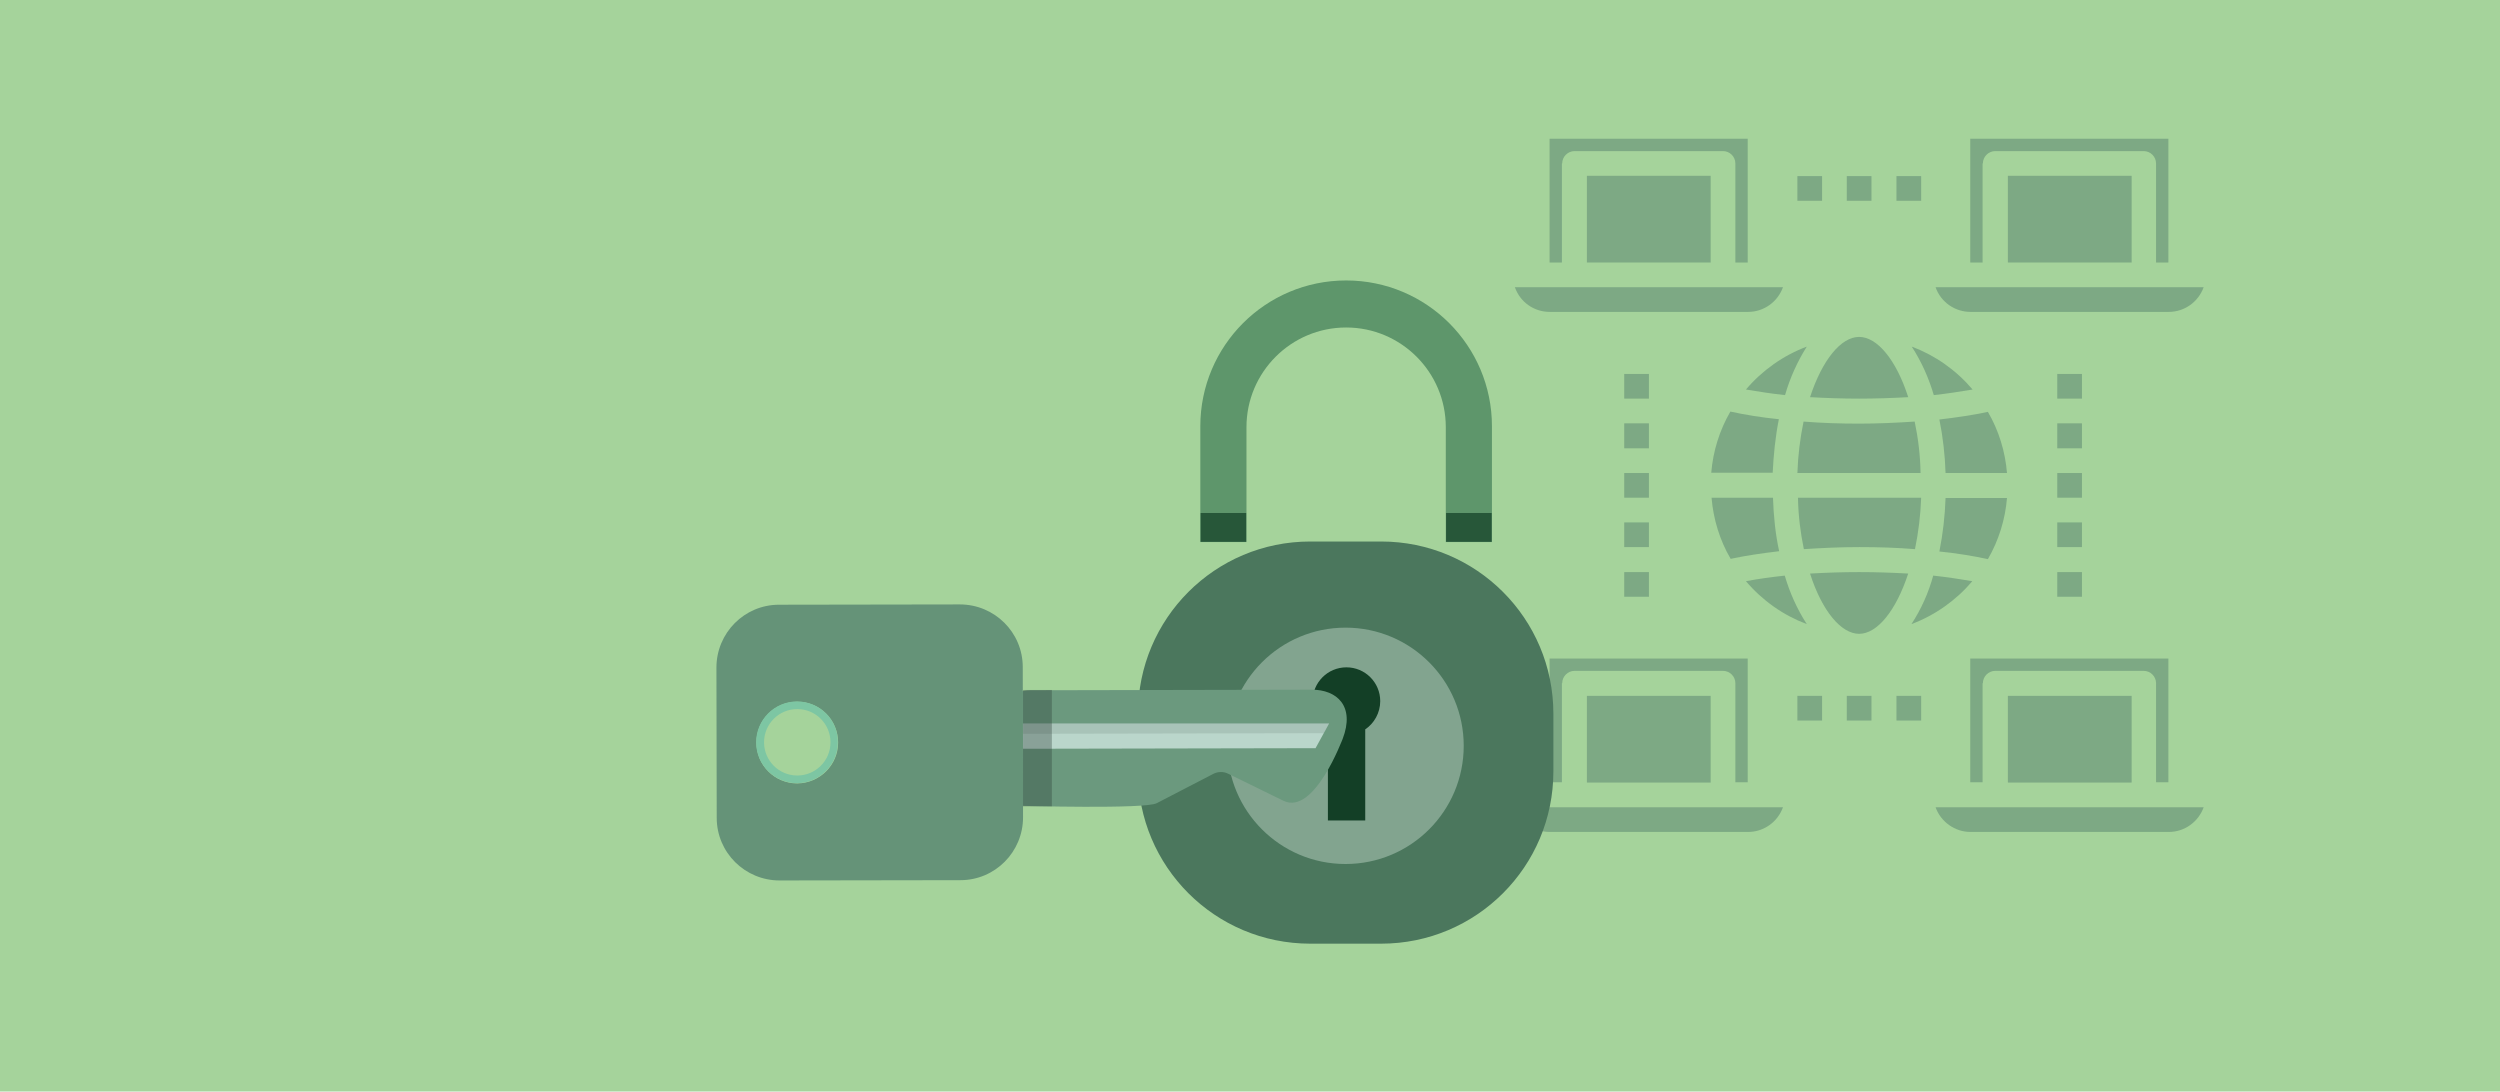 <?xml version="1.0" encoding="utf-8"?>
<!-- Generator: Adobe Illustrator 26.3.1, SVG Export Plug-In . SVG Version: 6.00 Build 0)  -->
<svg version="1.1" id="레이어_1" xmlns="http://www.w3.org/2000/svg" xmlns:xlink="http://www.w3.org/1999/xlink" x="0px"
	 y="0px" viewBox="0 0 850.4 371.3" style="enable-background:new 0 0 850.4 371.3;" xml:space="preserve">
<style type="text/css">
	.st0{fill:#A5D39B;}
	.st1{opacity:0.6;}
	.st2{fill:#628E74;}
	.st3{fill:#5E966B;}
	.st4{opacity:0.72;fill:#133F26;}
	.st5{fill:#4B775D;}
	.st6{opacity:0.47;fill:#BFD8C8;}
	.st7{fill:#133F26;}
	.st8{fill:#6B997E;}
	.st9{fill:#BAD6CB;}
	.st10{opacity:0.11;fill:#1B2B24;}
	.st11{fill:#659378;}
	.st12{fill:#7DC6A3;}
	.st13{opacity:0.34;fill:#2A3D37;}
</style>
<rect class="st0" width="850.4" height="371.3"/>
<g class="st1">
	<path class="st2" d="M653.5,68.3h-8.4v-8.4h8.4V68.3z M636.6,68.3h-8.4v-8.4h8.4V68.3z M619.8,68.3h-8.4v-8.4h8.4V68.3z"/>
	<path class="st2" d="M560.9,203h-8.4v-8.4h8.4V203z M560.9,186.1h-8.4v-8.4h8.4V186.1z M560.9,169.3h-8.4v-8.4h8.4V169.3z
		 M560.9,152.5h-8.4V144h8.4V152.5z M560.9,135.6h-8.4v-8.4h8.4V135.6z"/>
	<path class="st2" d="M653.5,245.1h-8.4v-8.4h8.4V245.1z M636.6,245.1h-8.4v-8.4h8.4V245.1z M619.8,245.1h-8.4v-8.4h8.4V245.1z"/>
	<path class="st2" d="M708.2,203h-8.4v-8.4h8.4V203z M708.2,186.1h-8.4v-8.4h8.4V186.1z M708.2,169.3h-8.4v-8.4h8.4V169.3z
		 M708.2,152.5h-8.4V144h8.4V152.5z M708.2,135.6h-8.4v-8.4h8.4V135.6z"/>
	<path class="st2" d="M674.5,232.4c0-2.3,1.9-4.2,4.2-4.2h50.5c2.3,0,4.2,1.9,4.2,4.2v33.7h4.2V224h-67.4v42.1h4.2V232.4z"/>
	<path class="st2" d="M674.5,55.6c0-2.3,1.9-4.2,4.2-4.2h50.5c2.3,0,4.2,1.9,4.2,4.2v33.7h4.2V47.2h-67.4v42.1h4.2V55.6z"/>
	<path class="st2" d="M670.3,283h67.4c5.4,0,10.1-3.4,11.9-8.4h-91.2C660.2,279.6,665,283,670.3,283z"/>
	<path class="st2" d="M527.2,283h67.4c5.4,0,10.1-3.4,11.9-8.4h-91.2C517.1,279.6,521.8,283,527.2,283z"/>
	<rect x="683" y="236.7" class="st2" width="42.1" height="29.5"/>
	<rect x="539.8" y="236.7" class="st2" width="42.1" height="29.5"/>
	<rect x="683" y="59.8" class="st2" width="42.1" height="29.5"/>
	<path class="st2" d="M670.3,106.1h67.4c5.4,0,10.1-3.4,11.9-8.4h-91.2C660.2,102.8,665,106.1,670.3,106.1z"/>
	<path class="st2" d="M531.4,232.4c0-2.3,1.9-4.2,4.2-4.2h50.5c2.3,0,4.2,1.9,4.2,4.2v33.7h4.2V224h-67.4v42.1h4.2V232.4z"/>
	<path class="st2" d="M605.1,142.6c-5.9-0.6-11.5-1.5-16.5-2.6c-3.7,6.4-5.9,13.5-6.5,20.8h20.9
		C603.3,154.7,603.9,148.6,605.1,142.6z"/>
	<path class="st2" d="M603.1,169.3h-20.9c0.6,7.3,2.8,14.5,6.5,20.8c5.1-1.1,10.6-1.9,16.5-2.6C603.9,181.6,603.3,175.4,603.1,169.3
		z"/>
	<path class="st2" d="M593.9,197.7c5.6,6.6,12.7,11.6,20.7,14.6c-3.3-5.1-5.8-10.7-7.5-16.5C602.5,196.3,598.1,196.9,593.9,197.7z"
		/>
	<path class="st2" d="M527.2,106.1h67.4c5.4,0,10.1-3.4,11.9-8.4h-91.2C517.1,102.8,521.8,106.1,527.2,106.1z"/>
	<path class="st2" d="M613.6,186.8c6.1-0.4,12.4-0.7,18.9-0.7c6.4,0,12.8,0.2,18.9,0.7c1.2-5.8,1.9-11.6,2.1-17.5h-41.9
		C611.7,175.2,612.4,181,613.6,186.8z"/>
	<path class="st2" d="M531.4,55.6c0-2.3,1.9-4.2,4.2-4.2h50.5c2.3,0,4.2,1.9,4.2,4.2v33.7h4.2V47.2h-67.4v42.1h4.2V55.6z"/>
	<rect x="539.8" y="59.8" class="st2" width="42.1" height="29.5"/>
	<path class="st2" d="M671,132.5c-5.6-6.6-12.7-11.6-20.7-14.6c3.3,5.1,5.8,10.7,7.5,16.5C662.4,133.9,666.8,133.2,671,132.5z"/>
	<path class="st2" d="M614.6,117.9c-8,3-15.2,8.1-20.7,14.6c4.2,0.7,8.6,1.4,13.3,1.9C608.9,128.5,611.4,123,614.6,117.9z"/>
	<path class="st2" d="M651.3,143.4c-6.1,0.4-12.4,0.7-18.9,0.7c-6.4,0-12.8-0.2-18.9-0.7c-1.2,5.8-1.9,11.6-2.1,17.5h41.9
		C653.2,155,652.5,149.1,651.3,143.4z"/>
	<path class="st2" d="M649.1,135.1c-4.1-12.8-10.6-20.5-16.7-20.5s-12.5,7.7-16.7,20.5c5.4,0.3,11,0.5,16.7,0.5
		S643.7,135.4,649.1,135.1z"/>
	<path class="st2" d="M661.8,160.9h20.9c-0.6-7.3-2.8-14.5-6.5-20.8c-5.1,1.1-10.6,1.9-16.5,2.6
		C660.9,148.6,661.6,154.7,661.8,160.9z"/>
	<path class="st2" d="M615.7,195.1c4.1,12.8,10.6,20.5,16.7,20.5s12.5-7.7,16.7-20.5c-5.4-0.3-11-0.5-16.7-0.5
		S621.1,194.8,615.7,195.1z"/>
	<path class="st2" d="M659.7,187.6c5.9,0.6,11.5,1.5,16.5,2.6c3.7-6.4,5.9-13.5,6.5-20.8h-20.9C661.6,175.4,660.9,181.6,659.7,187.6
		z"/>
	<path class="st2" d="M650.2,212.3c8-3,15.2-8.1,20.7-14.6c-4.2-0.7-8.6-1.4-13.3-1.9C656,201.7,653.5,207.2,650.2,212.3z"/>
</g>
<g>
	<g>
		<g>
			<path class="st3" d="M424,184.4v-39.1c0-18.7,15.2-33.9,33.9-33.9c18.7,0,33.9,15.2,33.9,33.9v39.1h15.7V145
				c0-27.4-22.2-49.6-49.6-49.6c-27.4,0-49.6,22.2-49.6,49.6v39.4H424z"/>
			<rect x="491.9" y="174.5" class="st4" width="15.5" height="9.8"/>
			<rect x="408.4" y="174.5" class="st4" width="15.5" height="9.8"/>
			<path class="st5" d="M469.8,321h-24.1c-32.4,0-58.6-26.2-58.6-58.6v-19.6c0-32.4,26.2-58.6,58.6-58.6h24.1
				c32.4,0,58.6,26.2,58.6,58.6v19.6C528.4,294.8,502.2,321,469.8,321z"/>
			<circle class="st6" cx="457.7" cy="253.7" r="40.2"/>
			<path class="st7" d="M469.5,238.5c0-6.4-5.2-11.5-11.5-11.5c-6.4,0-11.5,5.2-11.5,11.5c0,4,2.1,7.5,5.2,9.6v31h12.7v-31
				C467.4,246.1,469.5,242.5,469.5,238.5z"/>
		</g>
		<g>
			<g>
				<path class="st8" d="M436.6,272.4l-18.8-9.2c-1.6-0.8-3.5-0.8-5.2,0.1l-19.1,9.9c-3.7,2.1-46.5,0.9-46.5,0.9
					c-3.5,2-7.8-1.5-8.1-5.5c0-0.1,0-0.3,0-0.4l0-21.7c0-6.4,5.2-11.7,11.6-11.7l95.7-0.2c8.6,0,14.8,5.6,10.5,16.8
					C456.7,251.2,447.1,277.5,436.6,272.4z"/>
				<polygon class="st9" points="452.1,246.1 347.9,246.1 348,254.7 447.5,254.5 				"/>
				<polygon class="st10" points="347.9,246.1 452.1,246.1 450.3,249.4 347.9,249.6 				"/>
				<g>
					<path class="st11" d="M347.9,226.9c0-11.8-9.6-21.3-21.4-21.3l-61.5,0.1c-11.8,0-21.3,9.6-21.3,21.4l0.1,51.1
						c0,11.8,9.6,21.3,21.4,21.3l61.5-0.1c11.8,0,21.3-9.6,21.3-21.4L347.9,226.9z M271.2,266.5c-7.7,0-13.9-6.2-13.9-13.9
						c0-7.7,6.2-13.9,13.9-13.9c7.7,0,13.9,6.2,13.9,13.9C285.1,260.2,278.9,266.4,271.2,266.5z"/>
					<path class="st12" d="M271.1,238.6c-7.7,0-13.9,6.3-13.9,13.9c0,7.7,6.3,13.9,13.9,13.9c7.7,0,13.9-6.3,13.9-13.9
						C285.1,244.8,278.8,238.6,271.1,238.6z M271.2,263.8c-6.2,0-11.3-5-11.3-11.3c0-6.2,5-11.3,11.3-11.3c6.2,0,11.3,5,11.3,11.3
						C282.5,258.8,277.4,263.8,271.2,263.8z"/>
				</g>
			</g>
		</g>
	</g>
	<rect x="348" y="234.7" class="st13" width="9.8" height="39.6"/>
</g>
</svg>

